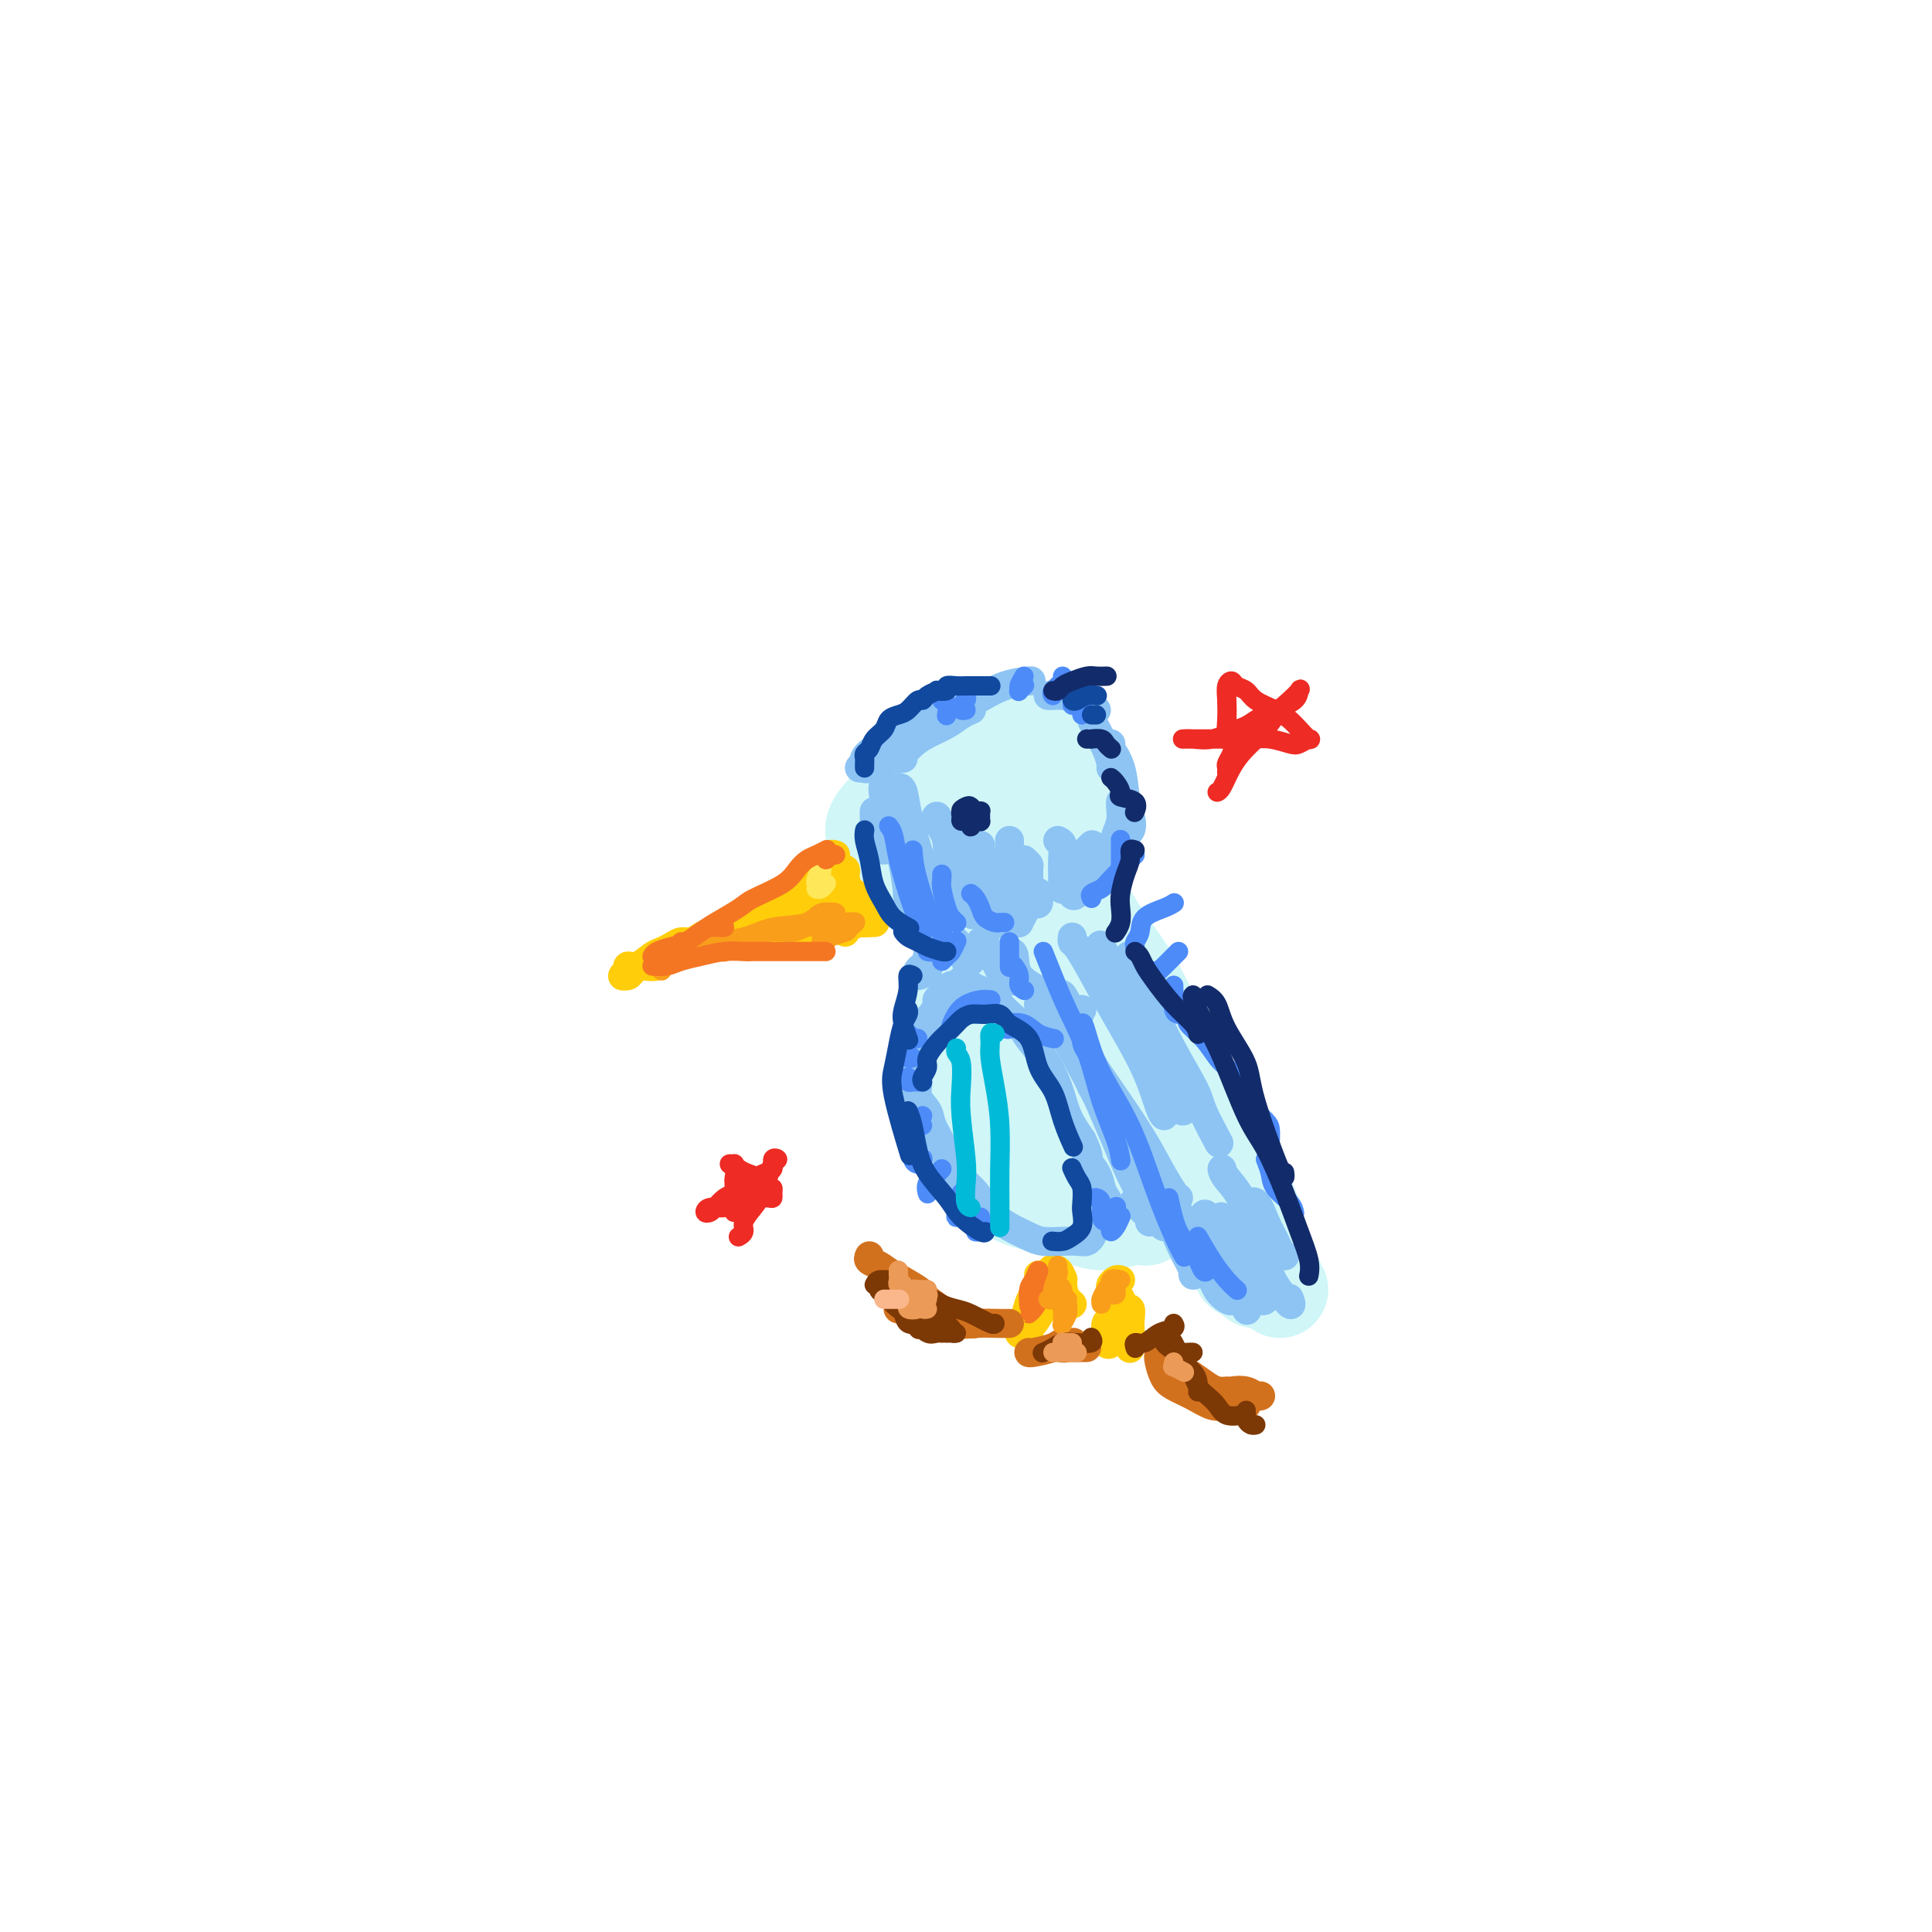 <svg viewBox='0 0 400 400' version='1.1' xmlns='http://www.w3.org/2000/svg' xmlns:xlink='http://www.w3.org/1999/xlink'><g fill='none' stroke='rgb(208,246,247)' stroke-width='20' stroke-linecap='round' stroke-linejoin='round'><path d='M188,162c-0.303,0.357 -0.607,0.714 -1,1c-0.393,0.286 -0.877,0.502 -1,1c-0.123,0.498 0.114,1.277 0,2c-0.114,0.723 -0.579,1.389 -1,2c-0.421,0.611 -0.797,1.168 -1,2c-0.203,0.832 -0.233,1.939 0,3c0.233,1.061 0.729,2.075 1,3c0.271,0.925 0.318,1.762 1,3c0.682,1.238 1.998,2.876 3,4c1.002,1.124 1.691,1.732 3,2c1.309,0.268 3.238,0.194 5,0c1.762,-0.194 3.357,-0.509 5,-1c1.643,-0.491 3.334,-1.158 5,-2c1.666,-0.842 3.309,-1.859 5,-3c1.691,-1.141 3.432,-2.405 5,-4c1.568,-1.595 2.964,-3.520 4,-5c1.036,-1.480 1.711,-2.515 2,-4c0.289,-1.485 0.192,-3.422 0,-5c-0.192,-1.578 -0.477,-2.799 -1,-4c-0.523,-1.201 -1.282,-2.383 -2,-3c-0.718,-0.617 -1.394,-0.668 -3,-1c-1.606,-0.332 -4.141,-0.943 -6,-1c-1.859,-0.057 -3.042,0.441 -5,1c-1.958,0.559 -4.690,1.177 -7,2c-2.310,0.823 -4.198,1.849 -6,3c-1.802,1.151 -3.519,2.426 -5,4c-1.481,1.574 -2.726,3.447 -4,5c-1.274,1.553 -2.579,2.788 -3,4c-0.421,1.212 0.040,2.403 1,4c0.960,1.597 2.417,3.599 4,5c1.583,1.401 3.291,2.200 5,3'/><path d='M191,183c2.856,2.303 4.994,2.061 7,2c2.006,-0.061 3.878,0.060 6,0c2.122,-0.060 4.492,-0.301 7,-1c2.508,-0.699 5.153,-1.856 7,-3c1.847,-1.144 2.894,-2.275 4,-3c1.106,-0.725 2.271,-1.044 3,-2c0.729,-0.956 1.024,-2.549 1,-4c-0.024,-1.451 -0.366,-2.759 -1,-4c-0.634,-1.241 -1.560,-2.414 -3,-4c-1.440,-1.586 -3.395,-3.585 -5,-5c-1.605,-1.415 -2.861,-2.248 -7,-2c-4.139,0.248 -11.161,1.575 -14,2c-2.839,0.425 -1.497,-0.051 -2,1c-0.503,1.051 -2.853,3.631 -4,5c-1.147,1.369 -1.092,1.528 -1,3c0.092,1.472 0.221,4.256 1,6c0.779,1.744 2.208,2.448 4,3c1.792,0.552 3.946,0.950 6,1c2.054,0.050 4.007,-0.250 6,-1c1.993,-0.750 4.025,-1.950 5,-3c0.975,-1.050 0.893,-1.950 1,-3c0.107,-1.050 0.404,-2.251 0,-3c-0.404,-0.749 -1.510,-1.045 -3,-1c-1.490,0.045 -3.366,0.433 -5,1c-1.634,0.567 -3.026,1.315 -4,2c-0.974,0.685 -1.529,1.308 -2,2c-0.471,0.692 -0.858,1.454 0,2c0.858,0.546 2.962,0.878 4,1c1.038,0.122 1.011,0.035 1,0c-0.011,-0.035 -0.005,-0.017 0,0'/><path d='M200,195c0.000,0.417 0.000,0.833 0,1c0.000,0.167 0.000,0.083 0,0'/><path d='M204,194c-0.451,-0.082 -0.901,-0.163 -1,0c-0.099,0.163 0.155,0.572 0,1c-0.155,0.428 -0.719,0.876 -1,2c-0.281,1.124 -0.279,2.923 0,5c0.279,2.077 0.835,4.431 1,7c0.165,2.569 -0.061,5.354 0,8c0.061,2.646 0.408,5.152 1,8c0.592,2.848 1.429,6.036 2,8c0.571,1.964 0.878,2.704 1,3c0.122,0.296 0.061,0.148 0,0'/><path d='M204,201c-0.365,0.286 -0.729,0.572 -1,1c-0.271,0.428 -0.448,0.997 -1,2c-0.552,1.003 -1.478,2.438 -2,4c-0.522,1.562 -0.639,3.249 -1,5c-0.361,1.751 -0.966,3.564 -1,6c-0.034,2.436 0.502,5.494 1,8c0.498,2.506 0.956,4.461 2,7c1.044,2.539 2.672,5.661 4,8c1.328,2.339 2.356,3.895 4,5c1.644,1.105 3.904,1.759 5,2c1.096,0.241 1.027,0.069 1,0c-0.027,-0.069 -0.014,-0.034 0,0'/><path d='M205,200c-1.106,0.472 -2.211,0.944 -3,2c-0.789,1.056 -1.261,2.697 -2,4c-0.739,1.303 -1.745,2.268 -2,4c-0.255,1.732 0.242,4.231 1,7c0.758,2.769 1.776,5.809 3,9c1.224,3.191 2.653,6.534 4,9c1.347,2.466 2.611,4.054 4,6c1.389,1.946 2.901,4.248 5,6c2.099,1.752 4.783,2.953 7,4c2.217,1.047 3.965,1.940 6,2c2.035,0.060 4.355,-0.715 6,-1c1.645,-0.285 2.613,-0.082 3,0c0.387,0.082 0.194,0.041 0,0'/><path d='M215,193c-0.378,-0.061 -0.756,-0.122 -1,0c-0.244,0.122 -0.353,0.429 0,1c0.353,0.571 1.167,1.408 2,3c0.833,1.592 1.686,3.940 4,8c2.314,4.060 6.090,9.832 9,14c2.910,4.168 4.955,6.732 7,10c2.045,3.268 4.089,7.240 7,11c2.911,3.760 6.687,7.307 9,10c2.313,2.693 3.161,4.533 4,6c0.839,1.467 1.668,2.562 2,3c0.332,0.438 0.166,0.219 0,0'/><path d='M214,187c-0.548,-0.910 -1.097,-1.820 -1,-2c0.097,-0.180 0.838,0.372 2,2c1.162,1.628 2.745,4.334 5,8c2.255,3.666 5.182,8.294 8,13c2.818,4.706 5.528,9.490 9,15c3.472,5.510 7.706,11.745 11,17c3.294,5.255 5.650,9.530 8,13c2.350,3.470 4.696,6.134 6,8c1.304,1.866 1.566,2.933 2,4c0.434,1.067 1.040,2.133 1,2c-0.040,-0.133 -0.726,-1.467 -1,-2c-0.274,-0.533 -0.137,-0.267 0,0'/><path d='M220,181c0.340,-0.156 0.680,-0.312 1,0c0.320,0.312 0.621,1.091 1,2c0.379,0.909 0.837,1.946 2,4c1.163,2.054 3.031,5.124 5,8c1.969,2.876 4.040,5.559 6,9c1.960,3.441 3.811,7.639 6,12c2.189,4.361 4.716,8.885 7,13c2.284,4.115 4.325,7.821 6,11c1.675,3.179 2.985,5.832 4,8c1.015,2.168 1.735,3.853 2,5c0.265,1.147 0.076,1.756 0,2c-0.076,0.244 -0.038,0.122 0,0'/><path d='M218,213c-0.216,-0.409 -0.432,-0.818 -1,-1c-0.568,-0.182 -1.489,-0.136 -2,0c-0.511,0.136 -0.612,0.364 0,2c0.612,1.636 1.937,4.680 3,7c1.063,2.320 1.864,3.915 3,6c1.136,2.085 2.608,4.659 4,7c1.392,2.341 2.704,4.450 4,6c1.296,1.550 2.575,2.541 3,3c0.425,0.459 -0.002,0.384 0,0c0.002,-0.384 0.435,-1.079 0,-2c-0.435,-0.921 -1.739,-2.070 -3,-4c-1.261,-1.930 -2.479,-4.641 -4,-7c-1.521,-2.359 -3.344,-4.365 -5,-7c-1.656,-2.635 -3.146,-5.899 -4,-7c-0.854,-1.101 -1.073,-0.039 -1,1c0.073,1.039 0.439,2.056 1,4c0.561,1.944 1.318,4.815 2,7c0.682,2.185 1.290,3.686 2,5c0.710,1.314 1.523,2.443 2,3c0.477,0.557 0.620,0.543 1,0c0.380,-0.543 0.998,-1.615 1,-3c0.002,-1.385 -0.611,-3.081 -1,-5c-0.389,-1.919 -0.554,-4.060 -1,-7c-0.446,-2.940 -1.173,-6.681 -2,-10c-0.827,-3.319 -1.754,-6.218 -2,-9c-0.246,-2.782 0.189,-5.446 0,-7c-0.189,-1.554 -1.001,-1.996 -1,-2c0.001,-0.004 0.815,0.432 1,1c0.185,0.568 -0.258,1.268 0,2c0.258,0.732 1.217,1.495 2,3c0.783,1.505 1.392,3.753 2,6'/><path d='M222,205c1.357,3.148 2.748,6.016 4,9c1.252,2.984 2.363,6.082 4,9c1.637,2.918 3.798,5.655 5,8c1.202,2.345 1.444,4.297 2,6c0.556,1.703 1.424,3.156 2,4c0.576,0.844 0.858,1.078 1,1c0.142,-0.078 0.145,-0.467 0,-1c-0.145,-0.533 -0.436,-1.209 -1,-2c-0.564,-0.791 -1.399,-1.699 -2,-3c-0.601,-1.301 -0.967,-2.997 -1,-3c-0.033,-0.003 0.267,1.688 1,3c0.733,1.312 1.899,2.247 3,4c1.101,1.753 2.137,4.326 3,6c0.863,1.674 1.554,2.450 2,3c0.446,0.550 0.647,0.874 1,1c0.353,0.126 0.857,0.054 1,0c0.143,-0.054 -0.075,-0.089 0,0c0.075,0.089 0.443,0.302 1,1c0.557,0.698 1.301,1.880 2,3c0.699,1.120 1.351,2.178 2,3c0.649,0.822 1.295,1.409 2,2c0.705,0.591 1.471,1.186 2,2c0.529,0.814 0.822,1.847 1,2c0.178,0.153 0.240,-0.574 0,-1c-0.240,-0.426 -0.783,-0.550 -1,-1c-0.217,-0.450 -0.109,-1.225 0,-2'/><path d='M256,259c1.592,1.680 0.073,0.881 0,1c-0.073,0.119 1.300,1.156 2,2c0.700,0.844 0.727,1.497 1,2c0.273,0.503 0.792,0.858 1,1c0.208,0.142 0.104,0.071 0,0'/></g>
<g fill='none' stroke='rgb(255,205,10)' stroke-width='6' stroke-linecap='round' stroke-linejoin='round'><path d='M173,177c-0.456,-0.120 -0.913,-0.240 -1,0c-0.087,0.240 0.195,0.841 0,1c-0.195,0.159 -0.867,-0.122 -1,0c-0.133,0.122 0.271,0.648 0,1c-0.271,0.352 -1.219,0.530 -2,1c-0.781,0.470 -1.397,1.233 -2,2c-0.603,0.767 -1.195,1.538 -2,2c-0.805,0.462 -1.824,0.614 -3,1c-1.176,0.386 -2.509,1.006 -4,2c-1.491,0.994 -3.139,2.361 -4,3c-0.861,0.639 -0.935,0.548 -2,1c-1.065,0.452 -3.122,1.445 -4,2c-0.878,0.555 -0.576,0.670 -1,1c-0.424,0.330 -1.574,0.874 -2,1c-0.426,0.126 -0.127,-0.166 0,0c0.127,0.166 0.083,0.790 0,1c-0.083,0.210 -0.204,0.006 0,0c0.204,-0.006 0.732,0.187 1,0c0.268,-0.187 0.276,-0.754 1,-1c0.724,-0.246 2.163,-0.170 3,0c0.837,0.170 1.073,0.434 2,0c0.927,-0.434 2.546,-1.567 4,-2c1.454,-0.433 2.745,-0.168 4,0c1.255,0.168 2.474,0.238 4,0c1.526,-0.238 3.357,-0.786 5,-1c1.643,-0.214 3.096,-0.096 4,0c0.904,0.096 1.258,0.170 2,0c0.742,-0.170 1.871,-0.585 3,-1'/><path d='M178,191c5.198,-0.619 1.694,-0.165 1,0c-0.694,0.165 1.421,0.041 2,0c0.579,-0.041 -0.380,0.000 -1,0c-0.620,-0.000 -0.902,-0.042 -1,0c-0.098,0.042 -0.012,0.167 0,0c0.012,-0.167 -0.051,-0.626 0,-1c0.051,-0.374 0.217,-0.663 0,-1c-0.217,-0.337 -0.817,-0.723 -1,-1c-0.183,-0.277 0.052,-0.446 0,-1c-0.052,-0.554 -0.392,-1.494 -1,-2c-0.608,-0.506 -1.483,-0.578 -2,-1c-0.517,-0.422 -0.675,-1.193 -1,-2c-0.325,-0.807 -0.819,-1.650 -1,-2c-0.181,-0.350 -0.051,-0.206 0,0c0.051,0.206 0.024,0.475 0,1c-0.024,0.525 -0.044,1.307 0,2c0.044,0.693 0.153,1.296 0,2c-0.153,0.704 -0.567,1.510 -1,2c-0.433,0.490 -0.885,0.663 -1,1c-0.115,0.337 0.107,0.836 0,1c-0.107,0.164 -0.544,-0.008 -1,0c-0.456,0.008 -0.930,0.194 -1,0c-0.070,-0.194 0.266,-0.770 0,-1c-0.266,-0.230 -1.133,-0.115 -2,0'/><path d='M167,188c-0.578,0.227 -0.023,0.793 0,1c0.023,0.207 -0.485,0.055 -1,0c-0.515,-0.055 -1.036,-0.014 -1,0c0.036,0.014 0.630,-0.000 1,0c0.370,0.000 0.515,0.015 1,0c0.485,-0.015 1.311,-0.059 2,0c0.689,0.059 1.242,0.223 2,0c0.758,-0.223 1.721,-0.832 2,-1c0.279,-0.168 -0.125,0.106 0,0c0.125,-0.106 0.779,-0.591 1,-1c0.221,-0.409 0.008,-0.744 0,-1c-0.008,-0.256 0.189,-0.435 0,-1c-0.189,-0.565 -0.765,-1.515 -1,-2c-0.235,-0.485 -0.130,-0.506 0,-1c0.130,-0.494 0.286,-1.463 0,-2c-0.286,-0.537 -1.015,-0.642 -1,-1c0.015,-0.358 0.775,-0.969 1,-1c0.225,-0.031 -0.084,0.516 0,1c0.084,0.484 0.560,0.904 1,1c0.440,0.096 0.843,-0.132 1,0c0.157,0.132 0.068,0.624 0,1c-0.068,0.376 -0.114,0.637 0,1c0.114,0.363 0.388,0.828 0,1c-0.388,0.172 -1.437,0.049 -2,0c-0.563,-0.049 -0.639,-0.025 -1,0c-0.361,0.025 -1.005,0.051 -2,0c-0.995,-0.051 -2.339,-0.179 -3,0c-0.661,0.179 -0.640,0.663 -1,1c-0.360,0.337 -1.103,0.525 -2,1c-0.897,0.475 -1.949,1.238 -3,2'/><path d='M161,187c-2.539,0.952 -1.887,0.832 -2,1c-0.113,0.168 -0.993,0.622 -2,1c-1.007,0.378 -2.143,0.678 -3,1c-0.857,0.322 -1.437,0.665 -2,1c-0.563,0.335 -1.109,0.663 -2,1c-0.891,0.337 -2.125,0.682 -3,1c-0.875,0.318 -1.389,0.610 -2,1c-0.611,0.390 -1.317,0.877 -2,1c-0.683,0.123 -1.341,-0.117 -2,0c-0.659,0.117 -1.319,0.591 -2,1c-0.681,0.409 -1.383,0.753 -2,1c-0.617,0.247 -1.150,0.395 -2,1c-0.850,0.605 -2.017,1.665 -3,2c-0.983,0.335 -1.781,-0.054 -2,0c-0.219,0.054 0.141,0.551 0,1c-0.141,0.449 -0.781,0.850 -1,1c-0.219,0.150 -0.015,0.050 0,0c0.015,-0.050 -0.159,-0.050 0,0c0.159,0.050 0.650,0.150 1,0c0.350,-0.150 0.557,-0.551 1,-1c0.443,-0.449 1.122,-0.946 2,-1c0.878,-0.054 1.956,0.336 3,0c1.044,-0.336 2.053,-1.399 3,-2c0.947,-0.601 1.832,-0.739 3,-1c1.168,-0.261 2.619,-0.646 4,-1c1.381,-0.354 2.690,-0.677 4,-1'/><path d='M150,195c3.971,-1.039 3.399,-0.135 4,0c0.601,0.135 2.373,-0.499 4,-1c1.627,-0.501 3.107,-0.870 4,-1c0.893,-0.130 1.199,-0.021 2,0c0.801,0.021 2.098,-0.047 3,0c0.902,0.047 1.408,0.209 2,0c0.592,-0.209 1.269,-0.789 2,-1c0.731,-0.211 1.516,-0.053 2,0c0.484,0.053 0.665,0.000 1,0c0.335,-0.000 0.822,0.051 1,0c0.178,-0.051 0.048,-0.206 0,0c-0.048,0.206 -0.014,0.773 0,1c0.014,0.227 0.007,0.113 0,0'/><path d='M215,265c0.002,0.133 0.004,0.267 0,0c-0.004,-0.267 -0.015,-0.934 0,-1c0.015,-0.066 0.057,0.467 0,1c-0.057,0.533 -0.211,1.064 0,2c0.211,0.936 0.788,2.277 1,3c0.212,0.723 0.058,0.828 0,1c-0.058,0.172 -0.019,0.410 0,0c0.019,-0.410 0.020,-1.467 0,-2c-0.020,-0.533 -0.061,-0.543 0,-1c0.061,-0.457 0.224,-1.361 0,-2c-0.224,-0.639 -0.833,-1.012 -1,-1c-0.167,0.012 0.109,0.407 0,1c-0.109,0.593 -0.604,1.382 -1,2c-0.396,0.618 -0.692,1.065 -1,2c-0.308,0.935 -0.629,2.356 -1,3c-0.371,0.644 -0.794,0.509 -1,1c-0.206,0.491 -0.197,1.609 0,2c0.197,0.391 0.581,0.056 1,0c0.419,-0.056 0.874,0.165 1,0c0.126,-0.165 -0.078,-0.718 0,-1c0.078,-0.282 0.438,-0.294 1,-1c0.562,-0.706 1.327,-2.106 2,-3c0.673,-0.894 1.253,-1.282 2,-2c0.747,-0.718 1.661,-1.764 2,-2c0.339,-0.236 0.102,0.340 0,0c-0.102,-0.340 -0.069,-1.596 0,-2c0.069,-0.404 0.172,0.045 0,0c-0.172,-0.045 -0.621,-0.584 -1,-1c-0.379,-0.416 -0.690,-0.708 -1,-1'/><path d='M218,263c-0.353,-0.593 -0.235,-0.075 0,0c0.235,0.075 0.589,-0.291 1,0c0.411,0.291 0.881,1.241 1,2c0.119,0.759 -0.112,1.327 0,2c0.112,0.673 0.569,1.450 1,2c0.431,0.550 0.838,0.871 1,1c0.162,0.129 0.081,0.064 0,0'/><path d='M232,265c-0.310,-0.096 -0.620,-0.192 -1,0c-0.380,0.192 -0.830,0.671 -1,1c-0.170,0.329 -0.059,0.508 0,1c0.059,0.492 0.065,1.296 0,2c-0.065,0.704 -0.200,1.310 0,2c0.200,0.690 0.734,1.466 1,2c0.266,0.534 0.264,0.825 0,1c-0.264,0.175 -0.788,0.235 -1,0c-0.212,-0.235 -0.110,-0.764 0,-1c0.110,-0.236 0.229,-0.181 0,0c-0.229,0.181 -0.807,0.486 -1,1c-0.193,0.514 0.000,1.236 0,2c-0.000,0.764 -0.193,1.568 0,2c0.193,0.432 0.774,0.491 1,0c0.226,-0.491 0.099,-1.533 0,-2c-0.099,-0.467 -0.170,-0.361 0,-1c0.170,-0.639 0.580,-2.025 1,-3c0.420,-0.975 0.849,-1.540 1,-2c0.151,-0.460 0.025,-0.817 0,-1c-0.025,-0.183 0.049,-0.194 0,0c-0.049,0.194 -0.223,0.593 0,1c0.223,0.407 0.844,0.822 1,1c0.156,0.178 -0.154,0.120 0,0c0.154,-0.120 0.772,-0.302 1,0c0.228,0.302 0.065,1.086 0,2c-0.065,0.914 -0.033,1.957 0,3'/><path d='M234,276c0.311,1.756 0.089,2.644 0,3c-0.089,0.356 -0.044,0.178 0,0'/></g>
<g fill='none' stroke='rgb(210,113,29)' stroke-width='6' stroke-linecap='round' stroke-linejoin='round'><path d='M180,260c-0.174,0.349 -0.348,0.697 0,1c0.348,0.303 1.217,0.560 2,1c0.783,0.440 1.481,1.064 3,2c1.519,0.936 3.859,2.184 5,3c1.141,0.816 1.083,1.199 2,2c0.917,0.801 2.808,2.019 4,3c1.192,0.981 1.684,1.723 2,2c0.316,0.277 0.455,0.087 0,0c-0.455,-0.087 -1.503,-0.072 -2,0c-0.497,0.072 -0.444,0.201 -1,0c-0.556,-0.201 -1.722,-0.733 -2,-1c-0.278,-0.267 0.333,-0.268 1,0c0.667,0.268 1.392,0.805 2,1c0.608,0.195 1.100,0.049 2,0c0.900,-0.049 2.209,0.001 3,0c0.791,-0.001 1.063,-0.053 1,0c-0.063,0.053 -0.460,0.210 -1,0c-0.540,-0.210 -1.222,-0.787 -2,-1c-0.778,-0.213 -1.651,-0.061 -2,0c-0.349,0.061 -0.175,0.030 0,0'/><path d='M188,271c-0.883,-0.004 -1.765,-0.008 -2,0c-0.235,0.008 0.179,0.026 1,0c0.821,-0.026 2.051,-0.098 3,0c0.949,0.098 1.617,0.366 3,1c1.383,0.634 3.481,1.634 5,2c1.519,0.366 2.459,0.098 4,0c1.541,-0.098 3.684,-0.026 5,0c1.316,0.026 1.805,0.008 2,0c0.195,-0.008 0.098,-0.004 0,0'/><path d='M213,280c0.015,0.082 0.029,0.165 1,0c0.971,-0.165 2.898,-0.576 4,-1c1.102,-0.424 1.377,-0.860 2,-1c0.623,-0.140 1.592,0.016 2,0c0.408,-0.016 0.253,-0.205 0,0c-0.253,0.205 -0.605,0.805 -1,1c-0.395,0.195 -0.835,-0.014 -1,0c-0.165,0.014 -0.056,0.253 0,0c0.056,-0.253 0.060,-0.996 0,-1c-0.060,-0.004 -0.184,0.731 0,1c0.184,0.269 0.676,0.072 1,0c0.324,-0.072 0.478,-0.019 1,0c0.522,0.019 1.410,0.005 2,0c0.590,-0.005 0.883,-0.001 1,0c0.117,0.001 0.059,0.001 0,0'/><path d='M241,278c-0.402,0.697 -0.804,1.394 -1,2c-0.196,0.606 -0.187,1.123 0,2c0.187,0.877 0.552,2.116 1,3c0.448,0.884 0.978,1.414 2,2c1.022,0.586 2.537,1.229 4,2c1.463,0.771 2.876,1.671 4,2c1.124,0.329 1.961,0.088 3,0c1.039,-0.088 2.280,-0.024 3,0c0.720,0.024 0.920,0.007 1,0c0.080,-0.007 0.040,-0.003 0,0'/><path d='M245,286c-0.511,-0.552 -1.022,-1.104 -1,-1c0.022,0.104 0.576,0.864 1,1c0.424,0.136 0.719,-0.352 2,0c1.281,0.352 3.548,1.544 5,2c1.452,0.456 2.088,0.175 3,0c0.912,-0.175 2.100,-0.243 3,0c0.900,0.243 1.511,0.796 2,1c0.489,0.204 0.854,0.058 1,0c0.146,-0.058 0.073,-0.029 0,0'/><path d='M254,288c-0.604,0.056 -1.209,0.113 -2,0c-0.791,-0.113 -1.769,-0.394 -3,-1c-1.231,-0.606 -2.716,-1.535 -4,-2c-1.284,-0.465 -2.366,-0.464 -3,-1c-0.634,-0.536 -0.821,-1.608 -1,-2c-0.179,-0.392 -0.349,-0.105 0,0c0.349,0.105 1.217,0.028 3,1c1.783,0.972 4.480,2.992 6,4c1.520,1.008 1.863,1.002 2,1c0.137,-0.002 0.069,-0.001 0,0'/></g>
<g fill='none' stroke='rgb(141,196,244)' stroke-width='6' stroke-linecap='round' stroke-linejoin='round'><path d='M189,221c0.030,0.086 0.059,0.173 0,0c-0.059,-0.173 -0.208,-0.604 0,-1c0.208,-0.396 0.773,-0.755 1,-1c0.227,-0.245 0.117,-0.375 0,-1c-0.117,-0.625 -0.241,-1.743 0,-2c0.241,-0.257 0.849,0.348 1,0c0.151,-0.348 -0.153,-1.650 0,-2c0.153,-0.350 0.763,0.253 1,0c0.237,-0.253 0.101,-1.363 0,-2c-0.101,-0.637 -0.168,-0.801 0,-1c0.168,-0.199 0.570,-0.434 1,-1c0.430,-0.566 0.889,-1.462 1,-2c0.111,-0.538 -0.125,-0.718 0,-1c0.125,-0.282 0.611,-0.668 1,-1c0.389,-0.332 0.682,-0.612 1,-1c0.318,-0.388 0.662,-0.886 1,-1c0.338,-0.114 0.671,0.155 1,0c0.329,-0.155 0.654,-0.733 1,-1c0.346,-0.267 0.711,-0.223 1,0c0.289,0.223 0.500,0.626 1,1c0.500,0.374 1.289,0.718 2,1c0.711,0.282 1.345,0.501 2,1c0.655,0.499 1.333,1.279 2,2c0.667,0.721 1.323,1.384 2,2c0.677,0.616 1.374,1.185 2,2c0.626,0.815 1.182,1.876 2,3c0.818,1.124 1.900,2.312 3,4c1.100,1.688 2.219,3.878 3,6c0.781,2.122 1.223,4.178 2,6c0.777,1.822 1.888,3.411 3,5'/><path d='M224,236c2.129,4.479 0.952,3.675 1,4c0.048,0.325 1.320,1.779 2,3c0.680,1.221 0.767,2.209 1,3c0.233,0.791 0.612,1.385 1,2c0.388,0.615 0.783,1.250 1,2c0.217,0.750 0.254,1.613 0,2c-0.254,0.387 -0.799,0.296 -1,0c-0.201,-0.296 -0.057,-0.799 0,-1c0.057,-0.201 0.029,-0.101 0,0'/><path d='M188,220c-0.122,0.480 -0.245,0.961 0,1c0.245,0.039 0.857,-0.362 1,0c0.143,0.362 -0.184,1.488 0,2c0.184,0.512 0.880,0.409 1,1c0.120,0.591 -0.334,1.875 0,3c0.334,1.125 1.457,2.090 2,3c0.543,0.910 0.505,1.765 1,3c0.495,1.235 1.524,2.851 2,4c0.476,1.149 0.398,1.830 1,3c0.602,1.170 1.883,2.828 3,4c1.117,1.172 2.069,1.859 3,3c0.931,1.141 1.842,2.737 3,4c1.158,1.263 2.565,2.195 4,3c1.435,0.805 2.899,1.485 4,2c1.101,0.515 1.840,0.866 3,1c1.160,0.134 2.742,0.050 4,0c1.258,-0.050 2.193,-0.065 3,0c0.807,0.065 1.487,0.210 2,0c0.513,-0.210 0.861,-0.774 1,-1c0.139,-0.226 0.070,-0.113 0,0'/><path d='M215,208c0.593,0.540 1.187,1.080 2,2c0.813,0.920 1.846,2.221 3,4c1.154,1.779 2.428,4.036 4,7c1.572,2.964 3.440,6.637 5,10c1.560,3.363 2.810,6.418 4,9c1.190,2.582 2.319,4.692 3,6c0.681,1.308 0.915,1.815 1,2c0.085,0.185 0.023,0.050 0,0c-0.023,-0.050 -0.007,-0.014 0,0c0.007,0.014 0.003,0.007 0,0'/><path d='M220,207c-0.169,-0.708 -0.339,-1.416 0,-1c0.339,0.416 1.186,1.956 2,4c0.814,2.044 1.593,4.591 3,8c1.407,3.409 3.440,7.679 5,11c1.560,3.321 2.645,5.691 4,9c1.355,3.309 2.980,7.556 4,10c1.020,2.444 1.436,3.086 2,4c0.564,0.914 1.275,2.101 1,2c-0.275,-0.101 -1.536,-1.489 -2,-2c-0.464,-0.511 -0.133,-0.146 0,0c0.133,0.146 0.066,0.073 0,0'/><path d='M226,225c-0.154,-0.822 -0.308,-1.644 0,-1c0.308,0.644 1.077,2.753 2,5c0.923,2.247 1.998,4.631 3,7c1.002,2.369 1.929,4.722 3,7c1.071,2.278 2.285,4.479 3,6c0.715,1.521 0.930,2.362 1,3c0.070,0.638 -0.006,1.074 0,1c0.006,-0.074 0.094,-0.659 0,-1c-0.094,-0.341 -0.372,-0.438 -1,-1c-0.628,-0.562 -1.608,-1.589 -2,-2c-0.392,-0.411 -0.196,-0.205 0,0'/><path d='M192,198c0.088,0.330 0.175,0.659 0,1c-0.175,0.341 -0.613,0.692 -1,1c-0.387,0.308 -0.723,0.573 -1,1c-0.277,0.427 -0.495,1.014 0,1c0.495,-0.014 1.702,-0.631 2,-1c0.298,-0.369 -0.312,-0.491 0,-1c0.312,-0.509 1.545,-1.406 2,-2c0.455,-0.594 0.130,-0.884 0,-1c-0.130,-0.116 -0.065,-0.058 0,0'/><path d='M192,196c0.301,0.325 0.603,0.651 1,1c0.397,0.349 0.890,0.722 1,1c0.110,0.278 -0.163,0.459 0,0c0.163,-0.459 0.761,-1.560 1,-2c0.239,-0.440 0.120,-0.220 0,0'/><path d='M196,191c-0.202,0.663 -0.404,1.326 0,2c0.404,0.674 1.415,1.357 2,2c0.585,0.643 0.744,1.244 1,2c0.256,0.756 0.607,1.665 1,2c0.393,0.335 0.826,0.096 1,0c0.174,-0.096 0.087,-0.048 0,0'/><path d='M203,195c0.663,0.453 1.327,0.906 2,2c0.673,1.094 1.356,2.829 2,4c0.644,1.171 1.250,1.777 2,2c0.750,0.223 1.643,0.064 2,0c0.357,-0.064 0.179,-0.032 0,0'/><path d='M209,197c0.423,0.053 0.845,0.105 1,1c0.155,0.895 0.041,2.632 1,4c0.959,1.368 2.989,2.368 4,3c1.011,0.632 1.003,0.895 1,1c-0.003,0.105 -0.002,0.053 0,0'/><path d='M222,194c-0.051,0.408 -0.103,0.815 0,1c0.103,0.185 0.360,0.147 1,1c0.640,0.853 1.664,2.596 3,5c1.336,2.404 2.985,5.467 5,9c2.015,3.533 4.396,7.535 6,11c1.604,3.465 2.432,6.395 3,8c0.568,1.605 0.877,1.887 1,2c0.123,0.113 0.062,0.056 0,0'/><path d='M228,196c-0.161,-0.302 -0.322,-0.604 0,0c0.322,0.604 1.126,2.113 2,4c0.874,1.887 1.817,4.152 3,7c1.183,2.848 2.604,6.280 4,9c1.396,2.720 2.766,4.729 4,7c1.234,2.271 2.332,4.804 3,6c0.668,1.196 0.905,1.056 1,1c0.095,-0.056 0.047,-0.028 0,0'/><path d='M235,204c-0.352,-1.341 -0.704,-2.683 -1,-4c-0.296,-1.317 -0.538,-2.610 0,-2c0.538,0.610 1.854,3.124 3,6c1.146,2.876 2.122,6.113 4,10c1.878,3.887 4.658,8.423 6,11c1.342,2.577 1.246,3.194 2,5c0.754,1.806 2.358,4.802 3,6c0.642,1.198 0.321,0.599 0,0'/><path d='M224,209c-0.353,0.655 -0.706,1.310 -1,2c-0.294,0.690 -0.529,1.414 0,3c0.529,1.586 1.823,4.033 3,6c1.177,1.967 2.238,3.455 4,6c1.762,2.545 4.223,6.146 6,9c1.777,2.854 2.868,4.961 4,7c1.132,2.039 2.305,4.011 3,5c0.695,0.989 0.913,0.997 1,1c0.087,0.003 0.044,0.002 0,0'/><path d='M238,241c0.245,0.572 0.490,1.144 1,2c0.510,0.856 1.285,1.995 2,4c0.715,2.005 1.368,4.874 2,7c0.632,2.126 1.241,3.508 2,5c0.759,1.492 1.667,3.093 2,4c0.333,0.907 0.089,1.119 0,1c-0.089,-0.119 -0.024,-0.571 0,-1c0.024,-0.429 0.007,-0.837 0,-1c-0.007,-0.163 -0.003,-0.082 0,0'/><path d='M239,246c0.105,-1.809 0.210,-3.618 0,-4c-0.210,-0.382 -0.734,0.664 0,2c0.734,1.336 2.725,2.964 4,5c1.275,2.036 1.835,4.481 3,7c1.165,2.519 2.935,5.112 4,7c1.065,1.888 1.423,3.069 2,4c0.577,0.931 1.371,1.610 2,2c0.629,0.390 1.092,0.490 1,0c-0.092,-0.490 -0.741,-1.568 -1,-2c-0.259,-0.432 -0.130,-0.216 0,0'/><path d='M249,252c0.245,-0.562 0.490,-1.124 1,0c0.510,1.124 1.285,3.934 2,6c0.715,2.066 1.368,3.387 2,5c0.632,1.613 1.241,3.518 2,5c0.759,1.482 1.667,2.542 2,3c0.333,0.458 0.090,0.316 0,0c-0.090,-0.316 -0.026,-0.804 0,-1c0.026,-0.196 0.013,-0.098 0,0'/><path d='M253,256c0.048,-1.096 0.096,-2.192 0,-3c-0.096,-0.808 -0.334,-1.330 0,-1c0.334,0.330 1.242,1.510 2,3c0.758,1.490 1.366,3.289 2,5c0.634,1.711 1.294,3.334 2,5c0.706,1.666 1.457,3.374 2,4c0.543,0.626 0.877,0.168 1,0c0.123,-0.168 0.035,-0.048 0,0c-0.035,0.048 -0.018,0.024 0,0'/><path d='M253,242c0.081,0.468 0.163,0.936 1,2c0.837,1.064 2.431,2.722 4,6c1.569,3.278 3.114,8.174 4,11c0.886,2.826 1.114,3.582 2,5c0.886,1.418 2.431,3.497 3,4c0.569,0.503 0.163,-0.571 0,-1c-0.163,-0.429 -0.081,-0.215 0,0'/><path d='M258,250c0.674,-0.768 1.347,-1.537 2,-1c0.653,0.537 1.285,2.379 2,4c0.715,1.621 1.511,3.022 2,4c0.489,0.978 0.670,1.532 1,2c0.330,0.468 0.809,0.848 1,1c0.191,0.152 0.096,0.076 0,0'/><path d='M184,168c-0.882,0.079 -1.763,0.157 -2,0c-0.237,-0.157 0.171,-0.550 0,0c-0.171,0.550 -0.922,2.042 -1,3c-0.078,0.958 0.515,1.380 1,2c0.485,0.620 0.861,1.436 1,2c0.139,0.564 0.040,0.875 0,1c-0.040,0.125 -0.020,0.062 0,0'/><path d='M181,168c0.000,0.542 0.000,1.084 0,2c0.000,0.916 0.000,2.207 0,3c0.000,0.793 0.000,1.089 0,1c-0.000,-0.089 0.000,-0.562 0,-1c0.000,-0.438 0.000,-0.839 0,-1c0.000,-0.161 0.000,-0.080 0,0'/><path d='M187,157c-0.404,-0.018 -0.808,-0.035 -1,0c-0.192,0.035 -0.172,0.123 0,0c0.172,-0.123 0.497,-0.456 1,-1c0.503,-0.544 1.186,-1.298 2,-2c0.814,-0.702 1.760,-1.351 3,-2c1.240,-0.649 2.776,-1.298 4,-2c1.224,-0.702 2.137,-1.458 3,-2c0.863,-0.542 1.675,-0.869 2,-1c0.325,-0.131 0.162,-0.065 0,0'/><path d='M182,159c-0.743,-0.048 -1.487,-0.096 -2,0c-0.513,0.096 -0.797,0.336 -1,0c-0.203,-0.336 -0.326,-1.248 0,-2c0.326,-0.752 1.102,-1.343 2,-2c0.898,-0.657 1.919,-1.381 3,-2c1.081,-0.619 2.223,-1.133 4,-2c1.777,-0.867 4.188,-2.088 6,-3c1.812,-0.912 3.026,-1.515 4,-2c0.974,-0.485 1.707,-0.853 2,-1c0.293,-0.147 0.147,-0.074 0,0'/><path d='M181,157c-0.738,0.299 -1.475,0.598 -2,1c-0.525,0.402 -0.837,0.908 -1,1c-0.163,0.092 -0.177,-0.229 1,-1c1.177,-0.771 3.545,-1.993 5,-3c1.455,-1.007 1.998,-1.801 4,-3c2.002,-1.199 5.462,-2.805 8,-4c2.538,-1.195 4.155,-1.980 6,-3c1.845,-1.020 3.920,-2.275 6,-3c2.080,-0.725 4.166,-0.922 5,-1c0.834,-0.078 0.417,-0.039 0,0'/><path d='M217,144c0.265,0.014 0.530,0.028 1,0c0.470,-0.028 1.145,-0.099 2,0c0.855,0.099 1.889,0.367 3,1c1.111,0.633 2.299,1.632 3,2c0.701,0.368 0.915,0.105 1,0c0.085,-0.105 0.043,-0.053 0,0'/><path d='M226,148c-0.061,0.295 -0.121,0.591 0,1c0.121,0.409 0.425,0.933 1,2c0.575,1.067 1.422,2.678 2,4c0.578,1.322 0.887,2.354 1,3c0.113,0.646 0.030,0.905 0,1c-0.030,0.095 -0.009,0.027 0,0c0.009,-0.027 0.004,-0.014 0,0'/><path d='M230,154c-0.203,0.125 -0.406,0.250 0,1c0.406,0.750 1.422,2.125 2,4c0.578,1.875 0.719,4.251 1,6c0.281,1.749 0.702,2.871 1,4c0.298,1.129 0.472,2.264 0,3c-0.472,0.736 -1.590,1.074 -2,1c-0.410,-0.074 -0.110,-0.558 0,-1c0.110,-0.442 0.032,-0.840 0,-1c-0.032,-0.160 -0.016,-0.080 0,0'/><path d='M232,166c-0.027,0.155 -0.053,0.311 0,1c0.053,0.689 0.186,1.913 0,3c-0.186,1.087 -0.691,2.039 -1,3c-0.309,0.961 -0.423,1.932 -1,3c-0.577,1.068 -1.619,2.235 -3,4c-1.381,1.765 -3.103,4.129 -4,5c-0.897,0.871 -0.971,0.249 -1,0c-0.029,-0.249 -0.015,-0.124 0,0'/><path d='M186,174c-0.224,0.603 -0.449,1.205 0,2c0.449,0.795 1.571,1.782 2,3c0.429,1.218 0.167,2.667 0,4c-0.167,1.333 -0.237,2.551 0,3c0.237,0.449 0.782,0.128 1,0c0.218,-0.128 0.109,-0.064 0,0'/><path d='M183,162c-0.172,0.642 -0.345,1.285 0,3c0.345,1.715 1.206,4.503 2,7c0.794,2.497 1.519,4.704 2,7c0.481,2.296 0.717,4.682 1,6c0.283,1.318 0.612,1.570 1,2c0.388,0.430 0.835,1.039 1,1c0.165,-0.039 0.047,-0.725 0,-1c-0.047,-0.275 -0.024,-0.137 0,0'/><path d='M186,163c0.356,0.020 0.711,0.039 1,1c0.289,0.961 0.511,2.863 1,5c0.489,2.137 1.245,4.508 2,7c0.755,2.492 1.509,5.105 2,7c0.491,1.895 0.720,3.071 1,4c0.280,0.929 0.611,1.610 1,2c0.389,0.390 0.835,0.490 1,0c0.165,-0.490 0.047,-1.568 0,-2c-0.047,-0.432 -0.024,-0.216 0,0'/><path d='M194,170c0.062,-0.454 0.125,-0.908 0,-1c-0.125,-0.092 -0.436,0.177 0,1c0.436,0.823 1.619,2.199 2,4c0.381,1.801 -0.042,4.027 0,6c0.042,1.973 0.547,3.695 1,5c0.453,1.305 0.853,2.195 1,3c0.147,0.805 0.039,1.524 0,1c-0.039,-0.524 -0.011,-2.293 0,-3c0.011,-0.707 0.006,-0.354 0,0'/><path d='M199,174c0.312,0.800 0.623,1.600 1,3c0.377,1.400 0.819,3.401 1,5c0.181,1.599 0.101,2.796 0,4c-0.101,1.204 -0.223,2.416 0,3c0.223,0.584 0.791,0.542 1,0c0.209,-0.542 0.060,-1.583 0,-2c-0.060,-0.417 -0.030,-0.208 0,0'/><path d='M203,175c-0.089,0.236 -0.177,0.473 0,1c0.177,0.527 0.621,1.345 1,3c0.379,1.655 0.694,4.149 1,6c0.306,1.851 0.604,3.060 1,4c0.396,0.940 0.890,1.613 1,2c0.110,0.387 -0.163,0.489 0,0c0.163,-0.489 0.761,-1.568 1,-2c0.239,-0.432 0.120,-0.216 0,0'/><path d='M209,174c0.022,1.225 0.043,2.449 0,4c-0.043,1.551 -0.151,3.427 0,5c0.151,1.573 0.563,2.841 1,4c0.437,1.159 0.901,2.207 1,3c0.099,0.793 -0.166,1.329 0,1c0.166,-0.329 0.762,-1.523 1,-2c0.238,-0.477 0.119,-0.239 0,0'/><path d='M212,178c0.424,0.406 0.848,0.812 1,1c0.152,0.188 0.030,0.157 0,1c-0.030,0.843 0.030,2.558 0,4c-0.030,1.442 -0.152,2.610 0,3c0.152,0.390 0.577,0.001 1,0c0.423,-0.001 0.845,0.384 1,0c0.155,-0.384 0.044,-1.538 0,-2c-0.044,-0.462 -0.022,-0.231 0,0'/><path d='M219,174c0.422,0.188 0.844,0.377 1,1c0.156,0.623 0.044,1.682 0,3c-0.044,1.318 -0.022,2.896 0,4c0.022,1.104 0.045,1.735 0,2c-0.045,0.265 -0.156,0.164 0,0c0.156,-0.164 0.581,-0.390 1,-1c0.419,-0.610 0.834,-1.603 1,-2c0.166,-0.397 0.083,-0.199 0,0'/><path d='M225,176c-0.111,0.111 -0.222,0.222 0,0c0.222,-0.222 0.778,-0.778 1,-1c0.222,-0.222 0.111,-0.111 0,0'/></g>
<g fill='none' stroke='rgb(77,139,249)' stroke-width='4' stroke-linecap='round' stroke-linejoin='round'><path d='M184,171c0.358,0.455 0.716,0.910 1,2c0.284,1.090 0.493,2.814 1,5c0.507,2.186 1.311,4.833 2,7c0.689,2.167 1.262,3.853 2,5c0.738,1.147 1.639,1.756 2,2c0.361,0.244 0.180,0.122 0,0'/><path d='M189,176c0.105,1.539 0.211,3.078 1,6c0.789,2.922 2.263,7.226 3,9c0.737,1.774 0.737,1.016 1,1c0.263,-0.016 0.789,0.710 1,1c0.211,0.290 0.105,0.145 0,0'/><path d='M195,181c0.024,0.303 0.049,0.607 0,1c-0.049,0.393 -0.171,0.876 0,2c0.171,1.124 0.634,2.890 1,4c0.366,1.110 0.634,1.566 1,2c0.366,0.434 0.829,0.848 1,1c0.171,0.152 0.049,0.044 0,0c-0.049,-0.044 -0.024,-0.022 0,0'/><path d='M201,185c0.325,0.249 0.650,0.497 1,1c0.350,0.503 0.724,1.259 1,2c0.276,0.741 0.452,1.467 1,2c0.548,0.533 1.466,0.875 2,1c0.534,0.125 0.682,0.034 1,0c0.318,-0.034 0.805,-0.010 1,0c0.195,0.010 0.097,0.005 0,0'/><path d='M192,197c0.369,0.083 0.738,0.167 1,0c0.262,-0.167 0.417,-0.583 1,-1c0.583,-0.417 1.595,-0.833 2,-1c0.405,-0.167 0.202,-0.083 0,0'/><path d='M197,195c-0.460,0.377 -0.919,0.754 -1,1c-0.081,0.246 0.217,0.360 0,1c-0.217,0.640 -0.948,1.807 -1,2c-0.052,0.193 0.574,-0.587 1,-1c0.426,-0.413 0.653,-0.457 1,-1c0.347,-0.543 0.813,-1.584 1,-2c0.187,-0.416 0.093,-0.208 0,0'/><path d='M209,195c0.000,0.506 0.000,1.011 0,2c0.000,0.989 0.000,2.461 0,3c-0.000,0.539 0.000,0.145 0,0c0.000,-0.145 0.000,-0.041 0,0c0.000,0.041 0.000,0.021 0,0'/><path d='M210,200c0.452,0.649 0.905,1.298 1,2c0.095,0.702 -0.167,1.458 0,2c0.167,0.542 0.762,0.869 1,1c0.238,0.131 0.119,0.065 0,0'/><path d='M187,213c-0.091,0.453 -0.182,0.906 0,1c0.182,0.094 0.636,-0.171 1,0c0.364,0.171 0.636,0.777 1,1c0.364,0.223 0.818,0.064 1,0c0.182,-0.064 0.091,-0.032 0,0'/><path d='M187,217c-0.503,-0.121 -1.007,-0.243 -1,0c0.007,0.243 0.524,0.850 1,1c0.476,0.150 0.911,-0.156 1,0c0.089,0.156 -0.168,0.773 0,1c0.168,0.227 0.762,0.065 1,0c0.238,-0.065 0.119,-0.032 0,0'/><path d='M188,223c-0.091,0.423 -0.182,0.845 0,1c0.182,0.155 0.636,0.041 1,0c0.364,-0.041 0.636,-0.011 1,0c0.364,0.011 0.818,0.003 1,0c0.182,-0.003 0.091,-0.002 0,0'/><path d='M191,231c-0.393,0.310 -0.786,0.619 -1,1c-0.214,0.381 -0.250,0.833 0,1c0.250,0.167 0.786,0.048 1,0c0.214,-0.048 0.107,-0.024 0,0'/><path d='M190,238c0.136,0.348 0.271,0.695 0,1c-0.271,0.305 -0.949,0.566 -1,1c-0.051,0.434 0.525,1.040 1,1c0.475,-0.040 0.850,-0.726 1,-1c0.150,-0.274 0.075,-0.137 0,0'/><path d='M195,242c-0.196,0.257 -0.392,0.514 -1,1c-0.608,0.486 -1.627,1.203 -2,2c-0.373,0.797 -0.100,1.676 0,2c0.100,0.324 0.029,0.093 0,0c-0.029,-0.093 -0.014,-0.046 0,0'/><path d='M199,247c0.113,0.121 0.226,0.242 0,1c-0.226,0.758 -0.793,2.152 -1,3c-0.207,0.848 -0.056,1.152 0,1c0.056,-0.152 0.016,-0.758 0,-1c-0.016,-0.242 -0.008,-0.121 0,0'/><path d='M203,252c0.143,0.673 0.286,1.345 0,2c-0.286,0.655 -1.000,1.292 -1,1c0.000,-0.292 0.714,-1.512 1,-2c0.286,-0.488 0.143,-0.244 0,0'/><path d='M197,212c-0.073,0.174 -0.145,0.348 0,0c0.145,-0.348 0.509,-1.218 1,-2c0.491,-0.782 1.111,-1.478 2,-2c0.889,-0.522 2.047,-0.871 3,-1c0.953,-0.129 1.701,-0.037 2,0c0.299,0.037 0.150,0.018 0,0'/><path d='M208,213c0.496,0.099 0.992,0.198 1,0c0.008,-0.198 -0.471,-0.694 0,-1c0.471,-0.306 1.891,-0.422 3,0c1.109,0.422 1.905,1.381 3,2c1.095,0.619 2.487,0.897 3,1c0.513,0.103 0.147,0.029 0,0c-0.147,-0.029 -0.073,-0.015 0,0'/><path d='M227,248c-0.121,-0.030 -0.242,-0.061 0,0c0.242,0.061 0.848,0.212 1,1c0.152,0.788 -0.152,2.212 0,3c0.152,0.788 0.758,0.939 1,1c0.242,0.061 0.121,0.030 0,0'/><path d='M231,250c0.115,-0.175 0.230,-0.350 0,0c-0.230,0.350 -0.804,1.225 -1,2c-0.196,0.775 -0.014,1.451 0,2c0.014,0.549 -0.141,0.972 0,1c0.141,0.028 0.576,-0.339 1,-1c0.424,-0.661 0.835,-1.618 1,-2c0.165,-0.382 0.082,-0.191 0,0'/><path d='M216,197c0.608,1.527 1.217,3.055 2,5c0.783,1.945 1.741,4.308 3,7c1.259,2.692 2.821,5.713 4,9c1.179,3.287 1.976,6.840 3,10c1.024,3.160 2.276,5.928 3,8c0.724,2.072 0.921,3.449 1,4c0.079,0.551 0.039,0.275 0,0'/><path d='M226,219c-0.829,-0.802 -1.657,-1.603 -2,-3c-0.343,-1.397 -0.199,-3.389 0,-4c0.199,-0.611 0.455,0.160 1,2c0.545,1.840 1.379,4.749 3,8c1.621,3.251 4.028,6.843 6,11c1.972,4.157 3.508,8.877 5,13c1.492,4.123 2.940,7.648 4,10c1.060,2.352 1.731,3.529 2,4c0.269,0.471 0.134,0.235 0,0'/><path d='M242,248c0.558,2.627 1.116,5.254 2,7c0.884,1.746 2.093,2.612 3,4c0.907,1.388 1.514,3.297 2,4c0.486,0.703 0.853,0.201 1,0c0.147,-0.201 0.073,-0.100 0,0'/><path d='M248,256c0.989,1.721 1.978,3.442 3,5c1.022,1.558 2.078,2.954 3,4c0.922,1.046 1.710,1.743 2,2c0.290,0.257 0.083,0.073 0,0c-0.083,-0.073 -0.041,-0.037 0,0'/><path d='M235,196c-0.111,-0.273 -0.222,-0.546 0,-1c0.222,-0.454 0.778,-1.088 1,-2c0.222,-0.912 0.111,-2.100 1,-3c0.889,-0.900 2.778,-1.512 4,-2c1.222,-0.488 1.778,-0.854 2,-1c0.222,-0.146 0.111,-0.073 0,0'/><path d='M239,201c0.047,0.376 0.093,0.752 0,1c-0.093,0.248 -0.326,0.368 0,0c0.326,-0.368 1.211,-1.222 2,-2c0.789,-0.778 1.482,-1.479 2,-2c0.518,-0.521 0.862,-0.863 1,-1c0.138,-0.137 0.069,-0.068 0,0'/><path d='M243,204c0.024,0.536 0.049,1.072 0,2c-0.049,0.928 -0.171,2.249 0,3c0.171,0.751 0.633,0.933 1,1c0.367,0.067 0.637,0.018 1,0c0.363,-0.018 0.818,-0.005 1,0c0.182,0.005 0.091,0.003 0,0'/><path d='M246,210c-0.259,0.617 -0.518,1.233 0,2c0.518,0.767 1.813,1.684 3,3c1.187,1.316 2.266,3.032 3,4c0.734,0.968 1.125,1.187 2,2c0.875,0.813 2.236,2.219 3,3c0.764,0.781 0.933,0.937 1,1c0.067,0.063 0.034,0.031 0,0'/><path d='M256,225c-0.218,-0.187 -0.437,-0.374 0,0c0.437,0.374 1.529,1.309 2,2c0.471,0.691 0.322,1.138 1,2c0.678,0.862 2.182,2.138 3,3c0.818,0.862 0.951,1.309 1,2c0.049,0.691 0.014,1.626 0,2c-0.014,0.374 -0.007,0.187 0,0'/><path d='M262,240c0.392,1.003 0.785,2.006 1,3c0.215,0.994 0.254,1.978 1,3c0.746,1.022 2.201,2.083 3,3c0.799,0.917 0.943,1.691 1,2c0.057,0.309 0.029,0.155 0,0'/><path d='M226,186c-0.196,-0.340 -0.392,-0.679 0,-1c0.392,-0.321 1.373,-0.622 2,-1c0.627,-0.378 0.900,-0.833 2,-2c1.100,-1.167 3.027,-3.045 4,-4c0.973,-0.955 0.992,-0.987 1,-1c0.008,-0.013 0.004,-0.006 0,0'/><path d='M232,179c0.000,0.374 0.000,0.748 0,1c0.000,0.252 0.000,0.382 0,0c0.000,-0.382 0.000,-1.278 0,-2c-0.000,-0.722 -0.000,-1.271 0,-2c0.000,-0.729 0.000,-1.637 0,-2c-0.000,-0.363 0.000,-0.182 0,0'/><path d='M195,145c-0.113,-0.589 -0.226,-1.179 0,-1c0.226,0.179 0.792,1.125 1,2c0.208,0.875 0.060,1.679 0,2c-0.060,0.321 -0.030,0.161 0,0'/><path d='M200,144c0.105,0.340 0.211,0.679 0,1c-0.211,0.321 -0.737,0.622 -1,1c-0.263,0.378 -0.263,0.833 0,1c0.263,0.167 0.789,0.048 1,0c0.211,-0.048 0.105,-0.024 0,0'/><path d='M212,140c-0.431,0.740 -0.861,1.480 -1,2c-0.139,0.520 0.014,0.820 0,1c-0.014,0.180 -0.196,0.241 0,0c0.196,-0.241 0.770,-0.783 1,-1c0.230,-0.217 0.115,-0.108 0,0'/><path d='M220,140c0.226,0.226 0.453,0.453 0,1c-0.453,0.547 -1.585,1.415 -2,2c-0.415,0.585 -0.112,0.888 0,1c0.112,0.112 0.032,0.032 0,0c-0.032,-0.032 -0.016,-0.016 0,0'/><path d='M223,142c-0.423,0.332 -0.845,0.663 -1,1c-0.155,0.337 -0.041,0.678 0,1c0.041,0.322 0.011,0.625 0,1c-0.011,0.375 -0.003,0.821 0,1c0.003,0.179 0.002,0.089 0,0'/><path d='M224,145c0.000,-0.091 0.000,-0.182 0,0c0.000,0.182 0.000,0.636 0,1c0.000,0.364 0.000,0.636 0,1c-0.000,0.364 0.000,0.818 0,1c0.000,0.182 0.000,0.091 0,0'/></g>
<g fill='none' stroke='rgb(17,73,159)' stroke-width='4' stroke-linecap='round' stroke-linejoin='round'><path d='M179,172c0.026,-0.139 0.052,-0.277 0,0c-0.052,0.277 -0.181,0.970 0,2c0.181,1.030 0.672,2.399 1,4c0.328,1.601 0.491,3.435 1,5c0.509,1.565 1.363,2.863 2,4c0.637,1.137 1.056,2.114 2,3c0.944,0.886 2.413,1.682 3,2c0.587,0.318 0.294,0.159 0,0'/><path d='M187,193c-0.063,-0.089 -0.126,-0.178 0,0c0.126,0.178 0.440,0.622 1,1c0.560,0.378 1.366,0.690 2,1c0.634,0.310 1.098,0.619 2,1c0.902,0.381 2.243,0.833 3,1c0.757,0.167 0.931,0.048 1,0c0.069,-0.048 0.035,-0.024 0,0'/><path d='M189,202c-0.451,-0.236 -0.902,-0.473 -1,0c-0.098,0.473 0.156,1.654 0,3c-0.156,1.346 -0.722,2.856 -1,4c-0.278,1.144 -0.267,1.924 0,3c0.267,1.076 0.791,2.450 1,3c0.209,0.550 0.105,0.275 0,0'/><path d='M188,209c0.089,0.284 0.179,0.567 0,1c-0.179,0.433 -0.625,1.015 -1,2c-0.375,0.985 -0.678,2.375 -1,4c-0.322,1.625 -0.664,3.487 -1,5c-0.336,1.513 -0.667,2.677 0,6c0.667,3.323 2.334,8.807 3,11c0.666,2.193 0.333,1.097 0,0'/><path d='M188,230c0.342,0.820 0.684,1.639 1,3c0.316,1.361 0.607,3.262 1,5c0.393,1.738 0.890,3.313 2,5c1.110,1.687 2.833,3.485 4,5c1.167,1.515 1.777,2.746 3,4c1.223,1.254 3.060,2.530 4,3c0.940,0.470 0.983,0.134 1,0c0.017,-0.134 0.009,-0.067 0,0'/><path d='M191,224c-0.126,-0.236 -0.252,-0.472 0,-1c0.252,-0.528 0.884,-1.350 1,-2c0.116,-0.650 -0.282,-1.130 0,-2c0.282,-0.870 1.244,-2.132 2,-3c0.756,-0.868 1.307,-1.342 2,-2c0.693,-0.658 1.527,-1.498 2,-2c0.473,-0.502 0.586,-0.664 1,-1c0.414,-0.336 1.130,-0.844 2,-1c0.870,-0.156 1.895,0.040 3,0c1.105,-0.040 2.292,-0.316 3,0c0.708,0.316 0.938,1.223 2,2c1.062,0.777 2.957,1.424 4,3c1.043,1.576 1.232,4.080 2,6c0.768,1.920 2.113,3.257 3,5c0.887,1.743 1.316,3.892 2,6c0.684,2.108 1.624,4.174 2,5c0.376,0.826 0.188,0.413 0,0'/><path d='M222,242c-0.083,-0.187 -0.166,-0.375 0,0c0.166,0.375 0.582,1.311 1,2c0.418,0.689 0.838,1.130 1,2c0.162,0.870 0.066,2.170 0,3c-0.066,0.830 -0.102,1.189 0,2c0.102,0.811 0.342,2.074 0,3c-0.342,0.926 -1.267,1.516 -2,2c-0.733,0.484 -1.274,0.861 -2,1c-0.726,0.139 -1.636,0.040 -2,0c-0.364,-0.040 -0.182,-0.020 0,0'/><path d='M179,159c-0.007,-0.335 -0.014,-0.670 0,-1c0.014,-0.330 0.049,-0.654 0,-1c-0.049,-0.346 -0.183,-0.712 0,-1c0.183,-0.288 0.682,-0.497 1,-1c0.318,-0.503 0.455,-1.299 1,-2c0.545,-0.701 1.498,-1.306 2,-2c0.502,-0.694 0.555,-1.478 1,-2c0.445,-0.522 1.284,-0.784 2,-1c0.716,-0.216 1.310,-0.387 2,-1c0.690,-0.613 1.475,-1.667 2,-2c0.525,-0.333 0.790,0.055 1,0c0.210,-0.055 0.366,-0.555 1,-1c0.634,-0.445 1.745,-0.837 2,-1c0.255,-0.163 -0.347,-0.096 0,0c0.347,0.096 1.643,0.222 2,0c0.357,-0.222 -0.226,-0.792 0,-1c0.226,-0.208 1.262,-0.056 2,0c0.738,0.056 1.177,0.015 2,0c0.823,-0.015 2.029,-0.004 3,0c0.971,0.004 1.706,0.001 2,0c0.294,-0.001 0.147,-0.001 0,0'/><path d='M222,144c-0.069,0.392 -0.137,0.785 0,1c0.137,0.215 0.480,0.254 1,0c0.520,-0.254 1.217,-0.799 2,-1c0.783,-0.201 1.652,-0.057 2,0c0.348,0.057 0.174,0.029 0,0'/><path d='M226,148c0.417,0.000 0.833,0.000 1,0c0.167,0.000 0.083,0.000 0,0'/></g>
<g fill='none' stroke='rgb(18,43,106)' stroke-width='4' stroke-linecap='round' stroke-linejoin='round'><path d='M218,143c0.349,0.091 0.698,0.182 1,0c0.302,-0.182 0.558,-0.637 1,-1c0.442,-0.363 1.072,-0.633 2,-1c0.928,-0.367 2.156,-0.830 3,-1c0.844,-0.170 1.304,-0.046 2,0c0.696,0.046 1.627,0.013 2,0c0.373,-0.013 0.186,-0.007 0,0'/><path d='M225,153c0.477,-0.006 0.955,-0.012 1,0c0.045,0.012 -0.341,0.042 0,0c0.341,-0.042 1.411,-0.156 2,0c0.589,0.156 0.697,0.580 1,1c0.303,0.420 0.801,0.834 1,1c0.199,0.166 0.100,0.083 0,0'/><path d='M230,161c0.285,0.223 0.570,0.445 1,1c0.430,0.555 1.005,1.441 1,2c-0.005,0.559 -0.589,0.789 0,1c0.589,0.211 2.351,0.403 3,1c0.649,0.597 0.185,1.599 0,2c-0.185,0.401 -0.093,0.200 0,0'/><path d='M235,176c-0.445,-0.163 -0.890,-0.326 -1,0c-0.110,0.326 0.115,1.140 0,2c-0.115,0.860 -0.571,1.765 -1,3c-0.429,1.235 -0.833,2.800 -1,4c-0.167,1.200 -0.097,2.034 0,3c0.097,0.966 0.222,2.063 0,3c-0.222,0.937 -0.791,1.714 -1,2c-0.209,0.286 -0.060,0.082 0,0c0.060,-0.082 0.030,-0.041 0,0'/><path d='M235,197c0.346,0.254 0.691,0.508 1,1c0.309,0.492 0.580,1.221 1,2c0.420,0.779 0.988,1.606 2,3c1.012,1.394 2.467,3.353 4,5c1.533,1.647 3.143,2.982 4,4c0.857,1.018 0.959,1.719 1,2c0.041,0.281 0.020,0.140 0,0'/><path d='M250,206c0.734,0.456 1.468,0.913 2,2c0.532,1.087 0.860,2.806 2,5c1.140,2.194 3.090,4.864 4,7c0.910,2.136 0.780,3.737 2,8c1.220,4.263 3.790,11.186 5,14c1.210,2.814 1.060,1.518 1,1c-0.060,-0.518 -0.030,-0.259 0,0'/><path d='M247,206c-0.139,0.126 -0.278,0.252 0,1c0.278,0.748 0.973,2.119 2,4c1.027,1.881 2.386,4.273 4,8c1.614,3.727 3.484,8.790 5,12c1.516,3.210 2.679,4.566 4,7c1.321,2.434 2.799,5.945 4,9c1.201,3.055 2.126,5.654 3,8c0.874,2.346 1.697,4.439 2,6c0.303,1.561 0.087,2.589 0,3c-0.087,0.411 -0.043,0.206 0,0'/><path d='M201,168c0.121,0.002 0.243,0.003 0,0c-0.243,-0.003 -0.850,-0.011 -1,0c-0.150,0.011 0.159,0.040 0,0c-0.159,-0.040 -0.785,-0.151 -1,0c-0.215,0.151 -0.020,0.563 0,1c0.020,0.437 -0.135,0.898 0,1c0.135,0.102 0.562,-0.155 1,0c0.438,0.155 0.888,0.722 1,1c0.112,0.278 -0.114,0.268 0,0c0.114,-0.268 0.566,-0.793 1,-1c0.434,-0.207 0.849,-0.094 1,0c0.151,0.094 0.038,0.170 0,0c-0.038,-0.170 0.001,-0.585 0,-1c-0.001,-0.415 -0.041,-0.830 0,-1c0.041,-0.170 0.163,-0.095 0,0c-0.163,0.095 -0.610,0.210 -1,0c-0.390,-0.210 -0.721,-0.746 -1,-1c-0.279,-0.254 -0.506,-0.225 -1,0c-0.494,0.225 -1.256,0.648 -1,1c0.256,0.352 1.531,0.633 2,1c0.469,0.367 0.134,0.819 0,1c-0.134,0.181 -0.067,0.090 0,0'/></g>
<g fill='none' stroke='rgb(249,158,27)' stroke-width='4' stroke-linecap='round' stroke-linejoin='round'><path d='M137,201c-0.472,-0.441 -0.943,-0.882 -1,-1c-0.057,-0.118 0.301,0.086 1,0c0.699,-0.086 1.741,-0.461 3,-1c1.259,-0.539 2.736,-1.242 4,-2c1.264,-0.758 2.315,-1.570 4,-2c1.685,-0.430 4.005,-0.479 6,-1c1.995,-0.521 3.665,-1.514 6,-2c2.335,-0.486 5.334,-0.463 7,-1c1.666,-0.537 1.998,-1.633 3,-2c1.002,-0.367 2.675,-0.006 3,0c0.325,0.006 -0.698,-0.345 -2,0c-1.302,0.345 -2.882,1.385 -4,2c-1.118,0.615 -1.774,0.804 -3,1c-1.226,0.196 -3.022,0.399 -5,1c-1.978,0.601 -4.136,1.600 -5,2c-0.864,0.400 -0.432,0.200 0,0'/><path d='M150,197c-0.053,0.100 -0.107,0.200 0,0c0.107,-0.200 0.373,-0.698 1,-1c0.627,-0.302 1.614,-0.406 3,-1c1.386,-0.594 3.171,-1.677 5,-2c1.829,-0.323 3.701,0.113 5,0c1.299,-0.113 2.025,-0.776 3,-1c0.975,-0.224 2.201,-0.010 3,0c0.799,0.010 1.172,-0.183 1,0c-0.172,0.183 -0.889,0.742 -1,1c-0.111,0.258 0.383,0.216 1,0c0.617,-0.216 1.355,-0.605 2,-1c0.645,-0.395 1.195,-0.797 2,-1c0.805,-0.203 1.863,-0.209 2,0c0.137,0.209 -0.647,0.631 -1,1c-0.353,0.369 -0.274,0.684 -1,1c-0.726,0.316 -2.255,0.632 -3,1c-0.745,0.368 -0.706,0.790 -1,1c-0.294,0.210 -0.923,0.210 -1,0c-0.077,-0.210 0.396,-0.630 1,-1c0.604,-0.370 1.340,-0.688 2,-1c0.660,-0.312 1.245,-0.616 2,-1c0.755,-0.384 1.680,-0.849 2,-1c0.320,-0.151 0.034,0.011 0,0c-0.034,-0.011 0.183,-0.195 0,0c-0.183,0.195 -0.767,0.770 -1,1c-0.233,0.230 -0.117,0.115 0,0'/></g>
<g fill='none' stroke='rgb(254,232,89)' stroke-width='4' stroke-linecap='round' stroke-linejoin='round'><path d='M169,184c0.309,0.113 0.619,0.226 1,0c0.381,-0.226 0.834,-0.793 1,-1c0.166,-0.207 0.045,-0.056 0,0c-0.045,0.056 -0.013,0.016 0,0c0.013,-0.016 0.006,-0.008 0,0'/><path d='M170,181c0.113,-0.627 0.226,-1.254 0,-1c-0.226,0.254 -0.793,1.388 -1,2c-0.207,0.612 -0.056,0.703 0,1c0.056,0.297 0.016,0.799 0,1c-0.016,0.201 -0.008,0.100 0,0'/></g>
<g fill='none' stroke='rgb(244,118,35)' stroke-width='4' stroke-linecap='round' stroke-linejoin='round'><path d='M173,177c-0.310,-0.143 -0.619,-0.286 -1,0c-0.381,0.286 -0.833,1.000 -1,1c-0.167,0.000 -0.048,-0.714 0,-1c0.048,-0.286 0.024,-0.143 0,0'/><path d='M171,176c0.179,-0.094 0.358,-0.188 0,0c-0.358,0.188 -1.251,0.659 -2,1c-0.749,0.341 -1.352,0.551 -2,1c-0.648,0.449 -1.339,1.135 -2,2c-0.661,0.865 -1.292,1.908 -3,3c-1.708,1.092 -4.492,2.234 -6,3c-1.508,0.766 -1.739,1.158 -3,2c-1.261,0.842 -3.553,2.134 -5,3c-1.447,0.866 -2.048,1.304 -3,2c-0.952,0.696 -2.256,1.649 -3,2c-0.744,0.351 -0.927,0.100 -1,0c-0.073,-0.100 -0.037,-0.050 0,0'/><path d='M150,192c-0.237,0.016 -0.475,0.032 -1,0c-0.525,-0.032 -1.338,-0.111 -2,0c-0.662,0.111 -1.172,0.412 -2,1c-0.828,0.588 -1.973,1.464 -3,2c-1.027,0.536 -1.935,0.731 -3,1c-1.065,0.269 -2.287,0.611 -3,1c-0.713,0.389 -0.918,0.825 -1,1c-0.082,0.175 -0.041,0.087 0,0'/><path d='M135,200c1.017,0.091 2.034,0.182 3,0c0.966,-0.182 1.881,-0.637 3,-1c1.119,-0.363 2.444,-0.633 4,-1c1.556,-0.367 3.345,-0.830 5,-1c1.655,-0.170 3.176,-0.046 4,0c0.824,0.046 0.950,0.013 1,0c0.050,-0.013 0.025,-0.007 0,0'/><path d='M156,197c-0.470,0.000 -0.941,0.000 -1,0c-0.059,0.000 0.292,0.000 1,0c0.708,0.000 1.773,0.000 3,0c1.227,0.000 2.616,0.000 4,0c1.384,-0.000 2.763,0.000 4,0c1.237,-0.000 2.333,0.000 3,0c0.667,0.000 0.905,0.000 1,0c0.095,0.000 0.048,0.000 0,0'/><path d='M218,266c0.113,0.277 0.226,0.554 0,1c-0.226,0.446 -0.793,1.062 -1,1c-0.207,-0.062 -0.056,-0.800 0,-1c0.056,-0.200 0.015,0.138 0,0c-0.015,-0.138 -0.004,-0.754 0,-1c0.004,-0.246 0.002,-0.123 0,0'/><path d='M217,265c-0.304,0.356 -0.608,0.713 -1,1c-0.392,0.287 -0.873,0.506 -1,1c-0.127,0.494 0.099,1.265 0,2c-0.099,0.735 -0.524,1.434 -1,2c-0.476,0.566 -1.003,0.998 -1,1c0.003,0.002 0.538,-0.425 1,-1c0.462,-0.575 0.853,-1.296 1,-2c0.147,-0.704 0.050,-1.389 0,-2c-0.050,-0.611 -0.052,-1.147 0,-2c0.052,-0.853 0.158,-2.021 0,-2c-0.158,0.021 -0.578,1.233 -1,2c-0.422,0.767 -0.844,1.091 -1,2c-0.156,0.909 -0.044,2.403 0,3c0.044,0.597 0.022,0.299 0,0'/></g>
<g fill='none' stroke='rgb(249,158,27)' stroke-width='4' stroke-linecap='round' stroke-linejoin='round'><path d='M219,262c-0.033,0.384 -0.066,0.768 0,1c0.066,0.232 0.232,0.310 0,1c-0.232,0.690 -0.861,1.990 -1,3c-0.139,1.010 0.211,1.728 0,2c-0.211,0.272 -0.982,0.097 -1,0c-0.018,-0.097 0.717,-0.114 1,0c0.283,0.114 0.114,0.361 0,0c-0.114,-0.361 -0.174,-1.331 0,-2c0.174,-0.669 0.583,-1.037 1,-1c0.417,0.037 0.843,0.481 1,1c0.157,0.519 0.046,1.114 0,2c-0.046,0.886 -0.026,2.063 0,3c0.026,0.937 0.060,1.635 0,2c-0.060,0.365 -0.212,0.399 0,0c0.212,-0.399 0.789,-1.231 1,-2c0.211,-0.769 0.057,-1.476 0,-2c-0.057,-0.524 -0.016,-0.864 0,-1c0.016,-0.136 0.008,-0.068 0,0'/><path d='M231,267c0.093,0.411 0.185,0.821 0,1c-0.185,0.179 -0.648,0.125 -1,0c-0.352,-0.125 -0.591,-0.321 -1,0c-0.409,0.321 -0.986,1.158 -1,1c-0.014,-0.158 0.535,-1.312 1,-2c0.465,-0.688 0.847,-0.911 1,-1c0.153,-0.089 0.076,-0.045 0,0'/><path d='M232,265c-0.868,-0.202 -1.735,-0.404 -2,0c-0.265,0.404 0.073,1.415 0,2c-0.073,0.585 -0.556,0.744 -1,1c-0.444,0.256 -0.850,0.607 -1,1c-0.150,0.393 -0.043,0.826 0,1c0.043,0.174 0.021,0.087 0,0'/></g>
<g fill='none' stroke='rgb(255,205,10)' stroke-width='4' stroke-linecap='round' stroke-linejoin='round'><path d='M232,276c-0.083,-0.030 -0.167,-0.060 0,0c0.167,0.060 0.583,0.208 1,0c0.417,-0.208 0.833,-0.774 1,-1c0.167,-0.226 0.083,-0.113 0,0'/><path d='M235,273c-0.762,-0.113 -1.525,-0.226 -2,0c-0.475,0.226 -0.663,0.793 -1,1c-0.337,0.207 -0.821,0.056 -1,0c-0.179,-0.056 -0.051,-0.016 0,0c0.051,0.016 0.026,0.008 0,0'/></g>
<g fill='none' stroke='rgb(210,113,29)' stroke-width='4' stroke-linecap='round' stroke-linejoin='round'><path d='M186,266c-0.389,0.138 -0.778,0.277 -1,0c-0.222,-0.277 -0.278,-0.968 0,-1c0.278,-0.032 0.889,0.597 1,1c0.111,0.403 -0.279,0.580 0,1c0.279,0.420 1.227,1.083 2,2c0.773,0.917 1.370,2.088 2,3c0.630,0.912 1.293,1.564 2,2c0.707,0.436 1.460,0.656 2,1c0.540,0.344 0.869,0.813 1,1c0.131,0.187 0.066,0.094 0,0'/></g>
<g fill='none' stroke='rgb(124,56,5)' stroke-width='4' stroke-linecap='round' stroke-linejoin='round'><path d='M182,266c0.363,0.253 0.726,0.506 1,1c0.274,0.494 0.459,1.229 1,2c0.541,0.771 1.437,1.580 2,2c0.563,0.420 0.792,0.452 1,1c0.208,0.548 0.396,1.611 1,2c0.604,0.389 1.624,0.105 2,0c0.376,-0.105 0.107,-0.030 0,0c-0.107,0.030 -0.054,0.015 0,0'/><path d='M184,269c-0.253,-0.322 -0.506,-0.644 -1,-1c-0.494,-0.356 -1.231,-0.745 -1,-1c0.231,-0.255 1.428,-0.376 2,0c0.572,0.376 0.517,1.251 1,2c0.483,0.749 1.502,1.374 2,2c0.498,0.626 0.474,1.255 1,2c0.526,0.745 1.600,1.608 2,2c0.400,0.392 0.125,0.315 0,0c-0.125,-0.315 -0.102,-0.867 0,-1c0.102,-0.133 0.282,0.154 0,0c-0.282,-0.154 -1.026,-0.749 -1,-1c0.026,-0.251 0.824,-0.158 1,0c0.176,0.158 -0.268,0.382 0,1c0.268,0.618 1.247,1.630 2,2c0.753,0.370 1.280,0.100 2,0c0.720,-0.100 1.634,-0.028 2,0c0.366,0.028 0.183,0.014 0,0'/><path d='M190,273c-0.795,-0.858 -1.591,-1.716 -2,-2c-0.409,-0.284 -0.433,0.005 0,0c0.433,-0.005 1.321,-0.302 2,0c0.679,0.302 1.149,1.205 2,2c0.851,0.795 2.084,1.481 3,2c0.916,0.519 1.516,0.870 2,1c0.484,0.130 0.853,0.037 1,0c0.147,-0.037 0.074,-0.019 0,0'/><path d='M197,275c-0.217,-0.221 -0.434,-0.442 -1,-1c-0.566,-0.558 -1.481,-1.453 -2,-2c-0.519,-0.547 -0.641,-0.746 -1,-1c-0.359,-0.254 -0.954,-0.564 -1,-1c-0.046,-0.436 0.457,-0.999 1,-1c0.543,-0.001 1.126,0.560 2,1c0.874,0.440 2.038,0.759 3,1c0.962,0.241 1.722,0.405 3,1c1.278,0.595 3.075,1.622 4,2c0.925,0.378 0.979,0.108 1,0c0.021,-0.108 0.011,-0.054 0,0'/><path d='M216,280c-0.184,0.083 -0.367,0.167 0,0c0.367,-0.167 1.286,-0.584 2,-1c0.714,-0.416 1.225,-0.830 2,-1c0.775,-0.170 1.816,-0.097 3,0c1.184,0.097 2.511,0.218 3,0c0.489,-0.218 0.140,-0.777 0,-1c-0.140,-0.223 -0.070,-0.112 0,0'/><path d='M235,279c0.043,0.128 0.086,0.256 0,0c-0.086,-0.256 -0.300,-0.895 0,-1c0.300,-0.105 1.113,0.326 2,0c0.887,-0.326 1.846,-1.407 3,-2c1.154,-0.593 2.503,-0.698 3,-1c0.497,-0.302 0.142,-0.801 0,-1c-0.142,-0.199 -0.071,-0.100 0,0'/><path d='M242,276c-0.405,0.332 -0.810,0.663 -1,1c-0.190,0.337 -0.166,0.679 0,1c0.166,0.321 0.475,0.622 1,1c0.525,0.378 1.265,0.833 2,1c0.735,0.167 1.465,0.045 2,0c0.535,-0.045 0.875,-0.012 1,0c0.125,0.012 0.036,0.003 0,0c-0.036,-0.003 -0.018,-0.002 0,0'/><path d='M243,278c-0.097,-0.179 -0.194,-0.358 0,0c0.194,0.358 0.679,1.252 1,2c0.321,0.748 0.478,1.350 1,2c0.522,0.650 1.408,1.350 2,2c0.592,0.650 0.890,1.252 1,2c0.110,0.748 0.031,1.642 0,2c-0.031,0.358 -0.016,0.179 0,0'/><path d='M246,284c0.356,0.245 0.713,0.490 1,1c0.287,0.510 0.505,1.285 1,2c0.495,0.715 1.268,1.368 2,2c0.732,0.632 1.423,1.241 2,2c0.577,0.759 1.040,1.666 2,2c0.960,0.334 2.417,0.095 3,0c0.583,-0.095 0.291,-0.048 0,0'/><path d='M258,292c0.022,0.340 0.045,0.679 0,1c-0.045,0.321 -0.156,0.622 0,1c0.156,0.378 0.581,0.833 1,1c0.419,0.167 0.834,0.048 1,0c0.166,-0.048 0.083,-0.024 0,0'/><path d='M181,266c0.212,-0.429 0.425,-0.857 1,-1c0.575,-0.143 1.513,0.000 2,0c0.487,-0.000 0.522,-0.144 1,0c0.478,0.144 1.398,0.577 2,1c0.602,0.423 0.886,0.835 1,1c0.114,0.165 0.057,0.082 0,0'/><path d='M186,266c-0.426,-0.059 -0.853,-0.117 -1,0c-0.147,0.117 -0.015,0.410 0,1c0.015,0.590 -0.089,1.478 0,2c0.089,0.522 0.370,0.679 1,1c0.630,0.321 1.609,0.806 2,1c0.391,0.194 0.196,0.097 0,0'/></g>
<g fill='none' stroke='rgb(236,154,87)' stroke-width='4' stroke-linecap='round' stroke-linejoin='round'><path d='M186,263c-0.008,0.340 -0.016,0.679 0,1c0.016,0.321 0.056,0.622 0,1c-0.056,0.378 -0.207,0.833 0,1c0.207,0.167 0.774,0.048 1,0c0.226,-0.048 0.113,-0.024 0,0'/><path d='M187,266c0.034,0.219 0.068,0.438 0,1c-0.068,0.562 -0.239,1.467 0,2c0.239,0.533 0.887,0.692 1,1c0.113,0.308 -0.310,0.763 0,1c0.310,0.237 1.353,0.256 2,0c0.647,-0.256 0.899,-0.787 1,-1c0.101,-0.213 0.050,-0.106 0,0'/><path d='M192,269c-0.823,-0.083 -1.646,-0.166 -2,0c-0.354,0.166 -0.239,0.581 0,1c0.239,0.419 0.603,0.844 1,1c0.397,0.156 0.828,0.045 1,0c0.172,-0.045 0.086,-0.022 0,0'/><path d='M192,267c-0.774,0.002 -1.549,0.004 -2,0c-0.451,-0.004 -0.579,-0.015 -1,0c-0.421,0.015 -1.133,0.056 -1,0c0.133,-0.056 1.113,-0.207 2,0c0.887,0.207 1.682,0.774 2,1c0.318,0.226 0.159,0.113 0,0'/><path d='M220,278c-0.006,0.536 -0.012,1.072 0,1c0.012,-0.072 0.042,-0.751 0,-1c-0.042,-0.249 -0.156,-0.067 0,0c0.156,0.067 0.580,0.018 1,0c0.420,-0.018 0.834,-0.005 1,0c0.166,0.005 0.083,0.003 0,0'/><path d='M219,280c-0.415,0.000 -0.829,0.000 -1,0c-0.171,0.000 -0.098,0.000 0,0c0.098,0.000 0.222,-0.000 1,0c0.778,0.000 2.209,0.000 3,0c0.791,-0.000 0.940,0.000 1,0c0.060,0.000 0.030,0.000 0,0'/><path d='M243,282c0.061,0.453 0.121,0.906 0,1c-0.121,0.094 -0.424,-0.171 0,0c0.424,0.171 1.576,0.777 2,1c0.424,0.223 0.121,0.064 0,0c-0.121,-0.064 -0.061,-0.032 0,0'/></g>
<g fill='none' stroke='rgb(251,183,140)' stroke-width='4' stroke-linecap='round' stroke-linejoin='round'><path d='M183,269c0.482,0.000 0.964,0.000 1,0c0.036,0.000 -0.375,0.000 0,0c0.375,0.000 1.536,0.000 2,0c0.464,0.000 0.232,0.000 0,0'/></g>
<g fill='none' stroke='rgb(0,186,216)' stroke-width='4' stroke-linecap='round' stroke-linejoin='round'><path d='M198,217c-0.111,0.316 -0.222,0.633 0,1c0.222,0.367 0.778,0.785 1,2c0.222,1.215 0.111,3.225 0,5c-0.111,1.775 -0.222,3.313 0,6c0.222,2.687 0.778,6.524 1,9c0.222,2.476 0.111,3.592 0,5c-0.111,1.408 -0.222,3.110 0,4c0.222,0.890 0.778,0.969 1,1c0.222,0.031 0.111,0.016 0,0'/><path d='M206,214c-0.429,-0.171 -0.857,-0.343 -1,0c-0.143,0.343 0.000,1.199 0,2c-0.000,0.801 -0.144,1.547 0,3c0.144,1.453 0.574,3.614 1,6c0.426,2.386 0.846,4.997 1,8c0.154,3.003 0.041,6.399 0,9c-0.041,2.601 -0.011,4.409 0,6c0.011,1.591 0.003,2.967 0,4c-0.003,1.033 -0.001,1.724 0,2c0.001,0.276 0.000,0.138 0,0'/></g>
<g fill='none' stroke='rgb(238,43,36)' stroke-width='4' stroke-linecap='round' stroke-linejoin='round'><path d='M254,159c-0.008,0.518 -0.015,1.037 0,1c0.015,-0.037 0.053,-0.628 0,-1c-0.053,-0.372 -0.196,-0.524 0,-1c0.196,-0.476 0.732,-1.275 1,-2c0.268,-0.725 0.267,-1.378 0,-2c-0.267,-0.622 -0.800,-1.215 -1,-2c-0.200,-0.785 -0.066,-1.762 0,-3c0.066,-1.238 0.062,-2.736 0,-4c-0.062,-1.264 -0.184,-2.294 0,-3c0.184,-0.706 0.675,-1.087 1,-1c0.325,0.087 0.486,0.642 1,1c0.514,0.358 1.383,0.518 2,1c0.617,0.482 0.981,1.286 2,2c1.019,0.714 2.691,1.339 4,2c1.309,0.661 2.253,1.357 3,2c0.747,0.643 1.296,1.231 2,2c0.704,0.769 1.564,1.719 2,2c0.436,0.281 0.449,-0.107 0,0c-0.449,0.107 -1.361,0.708 -2,1c-0.639,0.292 -1.007,0.274 -2,0c-0.993,-0.274 -2.613,-0.806 -4,-1c-1.387,-0.194 -2.543,-0.052 -4,0c-1.457,0.052 -3.215,0.014 -5,0c-1.785,-0.014 -3.598,-0.004 -5,0c-1.402,0.004 -2.393,0.003 -3,0c-0.607,-0.003 -0.831,-0.006 -1,0c-0.169,0.006 -0.282,0.022 0,0c0.282,-0.022 0.961,-0.083 2,0c1.039,0.083 2.440,0.309 4,0c1.560,-0.309 3.280,-1.155 5,-2'/><path d='M256,151c2.271,-0.665 2.950,-1.329 4,-2c1.050,-0.671 2.471,-1.350 4,-2c1.529,-0.650 3.164,-1.270 4,-2c0.836,-0.730 0.871,-1.571 1,-2c0.129,-0.429 0.351,-0.446 0,0c-0.351,0.446 -1.277,1.357 -2,2c-0.723,0.643 -1.244,1.020 -2,2c-0.756,0.980 -1.747,2.564 -3,4c-1.253,1.436 -2.767,2.725 -4,4c-1.233,1.275 -2.186,2.538 -3,4c-0.814,1.462 -1.488,3.124 -2,4c-0.512,0.876 -0.860,0.964 -1,1c-0.140,0.036 -0.070,0.018 0,0'/><path d='M152,251c0.000,-0.479 0.000,-0.959 0,-1c-0.000,-0.041 -0.000,0.355 0,0c0.000,-0.355 0.001,-1.461 0,-2c-0.001,-0.539 -0.005,-0.513 0,-1c0.005,-0.487 0.019,-1.489 0,-2c-0.019,-0.511 -0.072,-0.530 0,-1c0.072,-0.470 0.270,-1.391 0,-2c-0.270,-0.609 -1.009,-0.906 -1,-1c0.009,-0.094 0.765,0.015 1,0c0.235,-0.015 -0.050,-0.154 0,0c0.050,0.154 0.434,0.601 1,1c0.566,0.399 1.314,0.751 2,1c0.686,0.249 1.308,0.396 2,1c0.692,0.604 1.452,1.665 2,2c0.548,0.335 0.883,-0.055 1,0c0.117,0.055 0.015,0.555 0,1c-0.015,0.445 0.056,0.836 0,1c-0.056,0.164 -0.240,0.100 -1,0c-0.760,-0.100 -2.094,-0.238 -3,0c-0.906,0.238 -1.382,0.852 -2,1c-0.618,0.148 -1.378,-0.170 -2,0c-0.622,0.170 -1.107,0.828 -2,1c-0.893,0.172 -2.195,-0.143 -3,0c-0.805,0.143 -1.114,0.744 -1,1c0.114,0.256 0.652,0.168 1,0c0.348,-0.168 0.506,-0.416 1,-1c0.494,-0.584 1.325,-1.503 2,-2c0.675,-0.497 1.193,-0.570 2,-1c0.807,-0.430 1.904,-1.215 3,-2'/><path d='M155,245c1.790,-1.198 2.267,-1.693 3,-2c0.733,-0.307 1.724,-0.427 2,-1c0.276,-0.573 -0.163,-1.598 0,-2c0.163,-0.402 0.928,-0.180 1,0c0.072,0.180 -0.549,0.317 -1,1c-0.451,0.683 -0.733,1.913 -1,3c-0.267,1.087 -0.520,2.032 -1,3c-0.480,0.968 -1.187,1.958 -2,3c-0.813,1.042 -1.733,2.135 -2,3c-0.267,0.865 0.121,1.502 0,2c-0.121,0.498 -0.749,0.857 -1,1c-0.251,0.143 -0.126,0.072 0,0'/></g>
</svg>